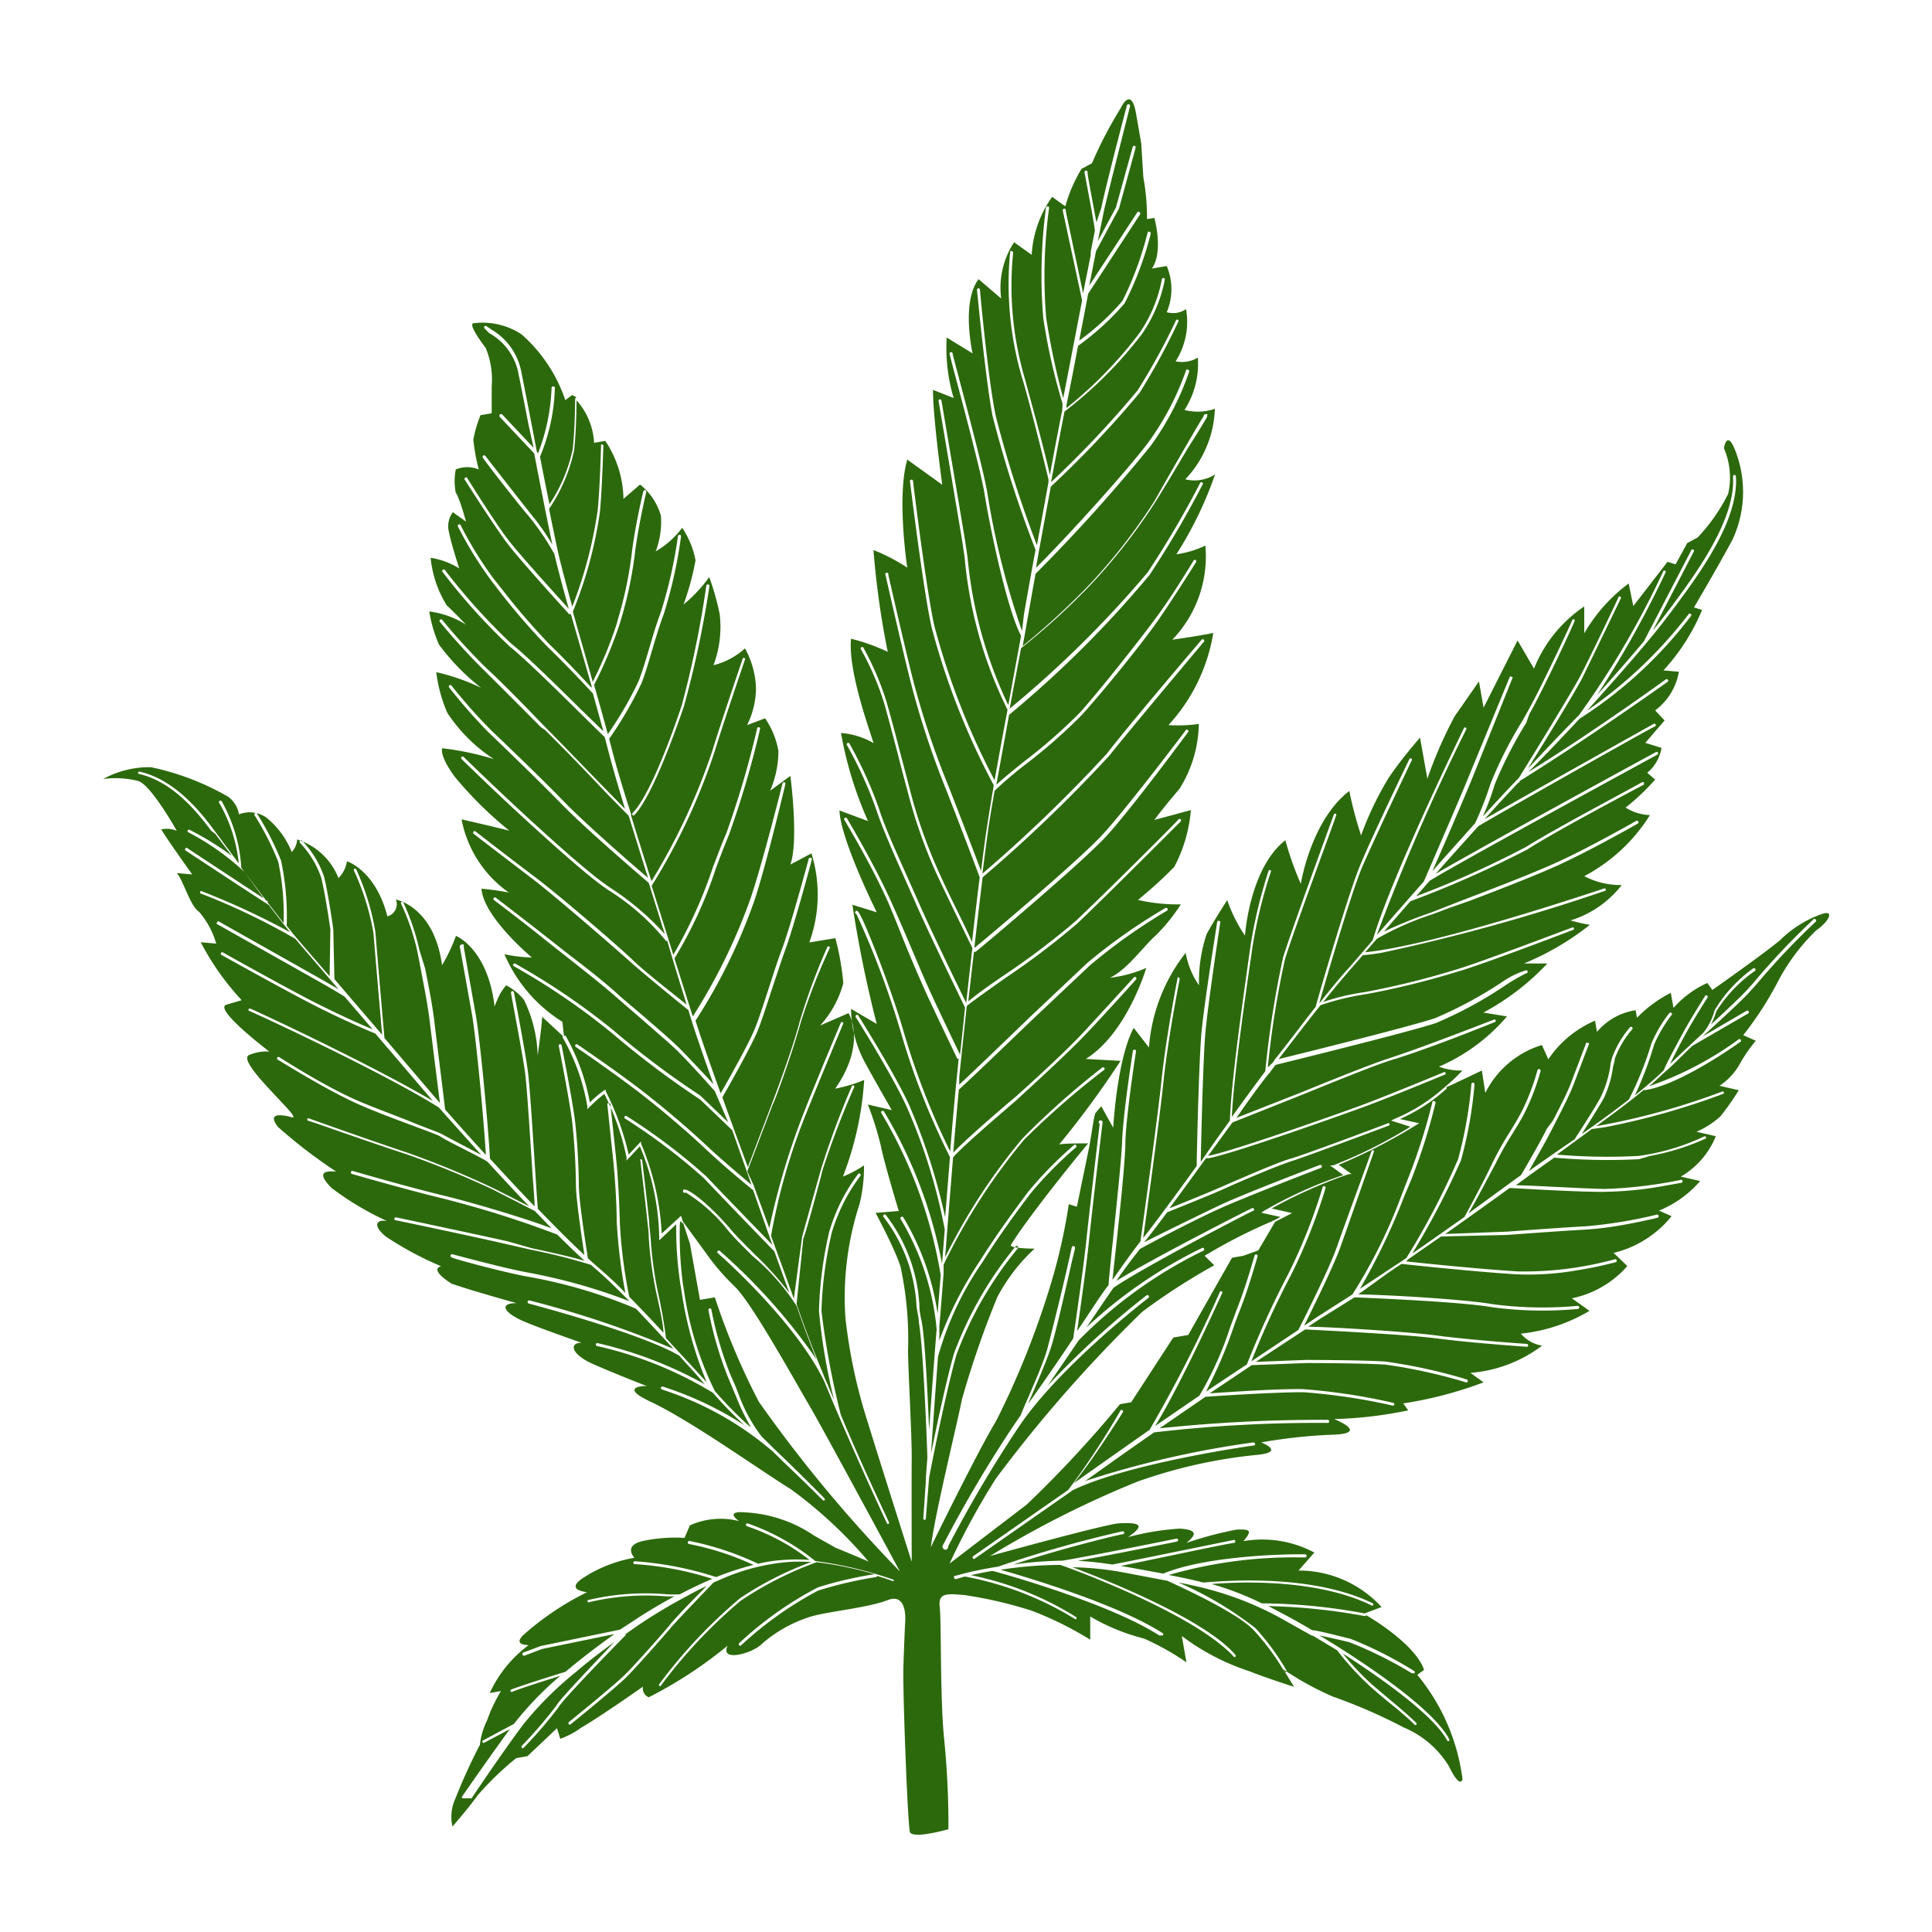 <svg height='100px' width='100px'  fill="#2c690c" xmlns="http://www.w3.org/2000/svg" data-name="Layer 1" viewBox="0 0 100 100" x="0px" y="0px"><defs><style>.cls-1{fill-rule:evenodd;}</style></defs><title>Leaves_100Icon_1px_grid</title><path class="cls-1" d="M94.27,47.32a5.81,5.81,0,0,0-2.14,1.35c-1,.82-3.5,2.57-3.5,2.57l-0.26-.36a5.11,5.11,0,0,0-1.75,1.29l-0.14-.78a6.52,6.52,0,0,0-1.75,1.29l-0.07-.39a3.23,3.23,0,0,0-2,1.12l-0.1-.58a5.51,5.51,0,0,0-2.42,2l-0.33-.74a4.86,4.86,0,0,0-2.93,2.48L76.7,55.41l-1.64.78-0.19.07a0.08,0.08,0,0,1,0,.09,8.82,8.82,0,0,1-2.41,1.57l1,0.22-0.17.1a28,28,0,0,1-4,2.05l0.67,0.48-0.14,0a25,25,0,0,0-4,1.78l1.06,0.24L66,63.24H66l-0.87,1.48L64.35,65l-0.58.1-2.27,4-0.77.13-2.18,3.35-0.58.1a59,59,0,0,1-4.82,5.19l-4,3.06a38.36,38.36,0,0,1,2.39-4.39,72,72,0,0,1,7.58-8.64,33.1,33.1,0,0,1,3.73-2.41L62.35,65a27.5,27.5,0,0,1,3.57-1.82v0c-0.1-.06-0.06,0,0,0l0,0,0.36-.19-1-.22,0.15-.1a22.27,22.27,0,0,1,4.1-1.85l-0.69-.5,0.16,0a24.2,24.2,0,0,0,4-2L72,58l0.21-.1a9.06,9.06,0,0,0,2.58-1.64l0,0c0.25-.21.46-0.4,0.61-0.55l0.3-.3a3.21,3.21,0,0,1-1.22-.2A9.62,9.62,0,0,0,78,52.61l-1.22-.2a12.84,12.84,0,0,0,3.31-2.54H78.88a14.13,14.13,0,0,0,3.41-2,8.84,8.84,0,0,1-1-.23,5.34,5.34,0,0,0,2.65-1.83A4.06,4.06,0,0,1,82,45.35a8.93,8.93,0,0,0,3.4-3.16,2.55,2.55,0,0,1-1.26-.39,11.44,11.44,0,0,0,1.53-1.45L85.26,40A2.13,2.13,0,0,0,86,38.71l-0.84-.26,1-1.16-0.49-.52a3.17,3.17,0,0,0,1.23-2l-0.8-.07a10.71,10.71,0,0,0,2-3.13l-0.42-.13s1.28-2.17,2-3.52a5.86,5.86,0,0,0,.2-4.43c-0.49-1.39-.65-0.29-0.65-0.29a3.82,3.82,0,0,1,.22,2.36,9.34,9.34,0,0,1-1.58,2.26l-0.54.29-0.6,1.1-0.42-.13-1.77,2.29L84.3,30.2A8.56,8.56,0,0,0,82,32.78l0-1.39a7,7,0,0,0-2.6,3.22l-0.85-1.46-1.76,3.48-0.24-1.36-1.26,1.81a22.2,22.2,0,0,0-1.41,3.23l-0.38-2.13s-0.89,1-1.61,2.06a16.49,16.49,0,0,0-1.44,3,19.41,19.41,0,0,1-.61-2.3c-2,1.54-2.51,4.81-2.51,4.81a16.24,16.24,0,0,1-.8-2.26c-1.86,1.45-2.09,4.94-2.09,4.94a7.9,7.9,0,0,1-.92-1.84s-0.69,1.06-1.07,1.77A7.79,7.79,0,0,0,62.06,51a4.28,4.28,0,0,1-.69-1.68,9,9,0,0,0-1.9,4.9L58.68,53.2c-0.87,1.63-1.06,5.17-1.06,5.17L57,57.26l-0.3.35c-0.09.2-.18,1-0.32,1.74,0,0-.64,3.11-0.64,3.11l-0.42-.13a29.3,29.3,0,0,1-1,4.36,44,44,0,0,1-2.75,6.84c-1,1.65-3.39,6.55-3.39,6.55,0.21-1.72,1.37-6.42,1.61-7.65a49.12,49.12,0,0,1,1.83-5.29,9.32,9.32,0,0,1,1.93-2.51s-1.33,0-1.22-.2c0.9-1.49,3.95-5.22,4-5.25-0.27,0-1.32,0-1.51.06A48.54,48.54,0,0,0,58,54.91l-1.8-.1c2.14-1.33,3.13-4.71,3.13-4.71a6.54,6.54,0,0,1-1.89.51c0.86-.37,1.78-1.67,2.38-2.19a9.4,9.4,0,0,0,1.3-1.61,9.24,9.24,0,0,1-2.22-.23,22.26,22.26,0,0,0,1.88-1.71,7.66,7.66,0,0,0,.86-2.94l-1.89.51s0.36-.51,1.3-1.61a6.5,6.5,0,0,0,1-3.36,7.35,7.35,0,0,1-1.57.06,9.25,9.25,0,0,0,2.32-4.77c-0.68.15-2.12,0.35-2.12,0.35a6.22,6.22,0,0,0,1.71-4.87,5.2,5.2,0,0,1-1.5.45,19.47,19.47,0,0,0,2-4.13,2,2,0,0,1-1.54.25,5.55,5.55,0,0,0,1.53-3.65,2.75,2.75,0,0,1-1.57.06A4.42,4.42,0,0,0,62,18.51a1.59,1.59,0,0,1-1.15.19A3.78,3.78,0,0,0,61.39,16a1.19,1.19,0,0,1-1,.16,3.07,3.07,0,0,0,0-2.39l-0.77.13c0.62-.88.13-2.62,0.13-2.62l-0.38.06a11.77,11.77,0,0,0-.19-2.16L59.07,7.42,58.8,5.87C58.54,4.4,58,5.61,58,5.61a21.38,21.38,0,0,0-1.48,2.84l-0.54.29a7.76,7.76,0,0,0-.84,1.94l-0.68-.49a5.7,5.7,0,0,0-1.06,3l-0.91-.65a4.29,4.29,0,0,0-.67,2.91l-1.17-1c-0.91,1.2-.31,3.84-0.31,3.84L49,17.47a9.12,9.12,0,0,0,.36,3.13l-1.07-.42c0,1.43.48,4.91,0.48,4.91l-1.81-1.3c-0.56,1.93,0,5.59,0,5.59a9.6,9.6,0,0,0-1.75-.91,43.89,43.89,0,0,0,.74,5.27,10,10,0,0,0-1.9-.68c-0.18,1.74,1.11,5.13,1.16,5.4a3.93,3.93,0,0,0-1.68-.52,19.45,19.45,0,0,0,1.4,4.56l-1.48-.55c0.06,1.52,1.93,5.27,1.93,5.27l-1.26-.39A62.93,62.93,0,0,0,45.38,53l-1.33-.78a6,6,0,0,0,.67,2.68c0.46,0.86,1.44,2.56,1.44,2.56l-1.24-.29a16.22,16.22,0,0,1,.68,2.17c0.17,0.87.92,3.34,0.92,3.34l-1.2.1s1,1.85,1.29,2.78A17.77,17.77,0,0,1,47,69.89c0,0.92.2,4.42,0.19,5.56s0,5.39,0,5.39-1.71-5.38-2.27-7.21a27.5,27.5,0,0,1-1.16-5.4,15.6,15.6,0,0,1,.73-5.91,8,8,0,0,0,.23-2,5.75,5.75,0,0,1-1.09.58,16.79,16.79,0,0,0,1.1-5,8,8,0,0,1-1.5.45c1.66-2.39.69-3.91,0.69-3.91l-1.47.64a5.3,5.3,0,0,0,1.2-2.19,13.79,13.79,0,0,0-.41-2.33l-1.35.22A7.22,7.22,0,0,0,42,44.17l-1.09.58c0.44-1.25,0-4.59,0-4.59l-1.05.77a5.19,5.19,0,0,0,.43-2.07,4.28,4.28,0,0,0-.69-1.68l-0.93.35a4.39,4.39,0,0,0,.46-1.87,4.53,4.53,0,0,0-.57-2.1,3.75,3.75,0,0,1-1.63.87,5.63,5.63,0,0,0,.32-2.65,13.55,13.55,0,0,0-.54-1.91,7.54,7.54,0,0,1-1.33,1.42A13.87,13.87,0,0,0,36,29a4.49,4.49,0,0,0-.69-1.68,4.66,4.66,0,0,1-1.37,1.22,4.37,4.37,0,0,0,.27-1.84,3.18,3.18,0,0,0-1.08-1.62l-0.86.74a5.56,5.56,0,0,0-.94-3l-0.58.1a3.58,3.58,0,0,0-.91-2.2h0s0,1.57-.13,2.62a8.59,8.59,0,0,1-1.29,3h0c0.18,0.91.35,1.71,0.47,2.26s0.42,1.67.73,2.8a22.5,22.5,0,0,0,1.31-4.95c0.12-1.09.18-3.39,0.18-3.42A0.08,0.08,0,0,1,31.15,23a0.08,0.08,0,0,1,.08.08s-0.07,2.34-.18,3.43a21.67,21.67,0,0,1-1.4,5.15c0.22,0.8.47,1.66,0.71,2.5l0.32,1.13a21,21,0,0,0,1.24-3L32,32a20.56,20.56,0,0,0,.69-3.27c0.16-1.44.6-3.28,0.61-3.3a0.08,0.08,0,0,1,.09-0.06,0.08,0.08,0,0,1,.06.1s-0.44,1.86-.6,3.28a20.7,20.7,0,0,1-.7,3.29l-0.07.24a22.31,22.31,0,0,1-1.33,3.17c0.27,0.94.51,1.81,0.71,2.55a18.41,18.41,0,0,0,1.6-2.76c0.2-.52.34-1,0.51-1.57s0.35-1.22.64-2a23.83,23.83,0,0,0,.88-3.92,0.08,0.08,0,0,1,.09-0.07,0.08,0.08,0,0,1,.07.09,24,24,0,0,1-.89,4c-0.29.79-.47,1.43-0.64,2s-0.31,1.06-.51,1.58a19.22,19.22,0,0,1-1.68,2.89h0l0.13,0.5c0.18,0.73.54,1.95,1,3.38h0a0.08,0.08,0,0,1,0,.08c0.32,1.06.69,2.23,1.06,3.41a32.73,32.73,0,0,0,3.16-6.78c0.47-1.54,1.56-4.73,1.57-4.76a0.08,0.08,0,0,1,.1,0,0.08,0.08,0,0,1,0,.1s-1.1,3.22-1.57,4.76a32.11,32.11,0,0,1-3.25,6.92l0.88,2.8,0.24,0.77a24,24,0,0,0,2.06-4.56c0.25-.65.48-1.26,0.68-1.72a48.8,48.8,0,0,0,1.6-5.44,0.08,0.08,0,0,1,.09-0.06,0.08,0.08,0,0,1,.06.1,48.9,48.9,0,0,1-1.61,5.47c-0.19.46-.43,1.07-0.67,1.72a22.28,22.28,0,0,1-2.15,4.68c0.4,1.26.73,2.33,0.95,3v0a30.14,30.14,0,0,0,2.95-6c0.62-1.77,1.68-6,1.69-6.06a0.08,0.08,0,0,1,.09-0.06,0.08,0.08,0,0,1,.06.1S39.61,45,39,46.75a29.38,29.38,0,0,1-3,6.08c0.28,0.89.75,2.23,1.3,3.76,0.32-.55,1.44-2.53,1.77-3.34,0.21-.52.47-1.33,0.75-2.19s0.46-1.43.68-2c0.48-1.32,1.35-4.58,1.36-4.61a0.08,0.08,0,0,1,.1-0.05,0.08,0.08,0,0,1,.06.1s-0.88,3.3-1.36,4.62c-0.22.6-.45,1.33-0.68,2-0.28.86-.54,1.67-0.75,2.2-0.37.91-1.67,3.18-1.84,3.48,0.41,1.13.86,2.37,1.32,3.61l1.25-3.3s1-2.6,1.43-4.22A32.11,32.11,0,0,1,42.83,49a0.08,0.08,0,0,1,.1,0,0.08,0.08,0,0,1,0,.11,32,32,0,0,0-1.49,3.83C41,54.55,40.05,57.13,40,57.16l-1.32,3.47L39,61.33l0.82,2.24a37.6,37.6,0,0,1,1.77-5.94c0.57-1.46,1.92-4.68,1.94-4.71a0.08,0.08,0,0,1,.1,0,0.08,0.08,0,0,1,0,.1s-1.36,3.25-1.94,4.71a31.33,31.33,0,0,0-1.78,6.24l0.27,0.74h0c0.33,0.9.64,1.75,0.91,2.51L41.52,64s0.65-2.34,1-3.56A45,45,0,0,1,44.1,56.2a0.08,0.08,0,0,1,.1,0,0.08,0.08,0,0,1,0,.1,44.92,44.92,0,0,0-1.62,4.25c-0.31,1.22-.95,3.53-1,3.55L41.23,67.5l0.13,0.37c0.38,1.1.87,2.34,1.39,3.6l0.07,0.15a0.08,0.08,0,0,1,0,0l0.35,0.84a31.31,31.31,0,0,1-.78-4.6,20.19,20.19,0,0,1,.53-4.1,9.38,9.38,0,0,1,1.5-3,0.08,0.08,0,0,1,.11,0,0.08,0.08,0,0,1,0,.11,9.2,9.2,0,0,0-1.48,2.94,20,20,0,0,0-.53,4.06,42.47,42.47,0,0,0,1,5.36,0.07,0.07,0,0,1,0,0C44.76,76.2,46,78.73,46,78.77a0.08,0.08,0,0,1,0,.1h0a0.08,0.08,0,0,1-.08,0s-1.74-3.69-3.23-7.31c-1.47-3.14-5.5-6.67-5.54-6.7a0.08,0.08,0,0,1,0-.11,0.08,0.08,0,0,1,.11,0,30.5,30.5,0,0,1,5,5.61c-0.33-.84-0.64-1.65-0.9-2.4l-0.12-.35h0A11.39,11.39,0,0,0,38.94,65c-0.45-.45-0.88-0.87-1.23-1.28a8.52,8.52,0,0,0-2.22-2h0a0.08,0.08,0,0,1-.11,0,0.1,0.1,0,0,1,0-.14c0.17-.13,1.27.68,2.45,2.06,0.34,0.4.77,0.82,1.22,1.27a16.79,16.79,0,0,1,1.8,2l-0.77-2.14c-0.19-.19-2.52-2.6-3.64-3.78a30.44,30.44,0,0,0-4.1-3.1,0.08,0.08,0,0,1,0-.11,0.08,0.08,0,0,1,.11,0,30.6,30.6,0,0,1,4.13,3.13c0.94,1,2.74,2.84,3.4,3.53l-1-2.84c-0.15-.12-1.24-1-2.32-2l0,0a48.55,48.55,0,0,0-3.7-3.15c-1.53-1.16-3.16-2.26-3.17-2.27a0.08,0.08,0,0,1,0-.11,0.08,0.08,0,0,1,.11,0s1.65,1.11,3.18,2.27a48.7,48.7,0,0,1,3.71,3.16l0,0c0.86,0.78,1.72,1.5,2.11,1.83l-1-2.83-1.66-1.59a46,46,0,0,1-4.57-3.44A35.81,35.81,0,0,0,26.58,50a0.08,0.08,0,0,1,0-.11,0.08,0.08,0,0,1,.11,0,36,36,0,0,1,5,3.39,46.28,46.28,0,0,0,4.56,3.43l1.44,1.38L37,56.48l0,0S35.69,55,35.06,54.39c-0.41-.4-1.12-1-1.87-1.66L32,51.7c-0.79-.7-1.79-1.48-2.75-2.24l-0.94-.74c-1.23-1-2.74-2.13-2.75-2.14a0.08,0.08,0,0,1,0-.11,0.08,0.08,0,0,1,.11,0s1.53,1.17,2.76,2.14l0.94,0.74c1,0.76,2,1.54,2.76,2.25l1.18,1c0.75,0.65,1.46,1.26,1.87,1.67s1.35,1.41,1.75,1.85c-0.52-1.45-.95-2.69-1.19-3.48l-0.11-.36c-0.22-.17-2.33-1.89-3-2.49s-3.77-3.31-5.12-4.34-3-2.29-3-2.3a0.08,0.08,0,0,1,0-.11,0.08,0.08,0,0,1,.11,0s1.64,1.28,3,2.3,4.47,3.71,5.13,4.35S35,51.56,35.54,52c-0.26-.86-0.63-2-1-3.3a0.08,0.08,0,0,1-.07,0,12.07,12.07,0,0,0-3-2.64l-0.27-.19c-0.94-.67-2.91-2.44-4.45-3.86-1.31-1.21-2.85-2.71-2.86-2.72a0.08,0.08,0,0,1,0-.11,0.08,0.08,0,0,1,.11,0s1.55,1.51,2.86,2.72c1.54,1.43,3.51,3.19,4.44,3.85l0.27,0.19a14.22,14.22,0,0,1,2.84,2.41l-0.83-2.65,0,0c-0.85-.73-3.33-2.87-4.49-4.06-0.85-.87-2.14-2.14-3.83-3.76a28.76,28.76,0,0,1-2-2.28,0.08,0.08,0,1,1,.12-0.1,28.61,28.61,0,0,0,2,2.26c1.7,1.62,3,2.89,3.84,3.76,1.09,1.12,3.36,3.1,4.32,3.92-0.35-1.12-.69-2.22-1-3.22-0.31-.31-1-1-1.81-1.86s-1.81-1.87-2.51-2.57L28,37.64c-1.33-1.34-2.13-2.14-3-3a32.63,32.63,0,0,1-2.22-2.44,0.08,0.08,0,1,1,.12-0.1,32.44,32.44,0,0,0,2.21,2.42c0.87,0.81,1.67,1.62,3,3l0.12,0.12c0.7,0.71,1.66,1.7,2.51,2.58l1.61,1.65c-0.4-1.32-.72-2.43-0.89-3.11l-0.16-.61c-0.23-.21-0.71-0.69-1.3-1.27-1.2-1.18-2.84-2.8-3.62-3.42a31.58,31.58,0,0,1-3.46-3.84,0.08,0.08,0,1,1,.12-0.1,32.17,32.17,0,0,0,3.44,3.81c0.79,0.62,2.43,2.25,3.63,3.43l1.12,1.09c-0.16-.58-0.34-1.24-0.54-1.95-0.12-.14-1.39-1.5-2.32-2.39a34.72,34.72,0,0,1-2.53-2.92L25.39,30a19.94,19.94,0,0,1-1.68-2.73,0.08,0.08,0,1,1,.14-0.07,19.75,19.75,0,0,0,1.66,2.7L26,30.52a34.62,34.62,0,0,0,2.51,2.9c0.74,0.71,1.69,1.72,2.11,2.18l0-.09h0l-0.38-1.32c-0.23-.81-0.47-1.63-0.69-2.4H29.46S26.91,29,26.23,28.09s-2.15-3.22-2.16-3.24a0.08,0.08,0,1,1,.13-0.08s1.48,2.38,2.15,3.23,2.57,2.94,3.09,3.51c-0.32-1.14-.59-2.16-0.75-2.85l-0.12-.2a12.78,12.78,0,0,0-1.21-1.75c-0.66-.77-2.34-2.94-2.35-3a0.08,0.08,0,1,1,.12-0.1s1.7,2.18,2.35,3a12.06,12.06,0,0,1,1.11,1.58c-0.25-1.18-.61-3-0.94-4.72l-1.78-1.89A0.08,0.08,0,1,1,26,21.46l1.62,1.72L27.36,22c-0.24-1.23-.43-2.21-0.51-2.59a3.06,3.06,0,0,0-1.53-2.17L25.08,17a0.08,0.08,0,0,1,0-.11,0.08,0.08,0,0,1,.11,0l0.25,0.17A3.24,3.24,0,0,1,27,19.34c0.08,0.38.27,1.36,0.51,2.59l0.28,1.46,0.06,0.07a10.4,10.4,0,0,0,.7-3.39A0.08,0.08,0,0,1,28.65,20a0.08,0.08,0,0,1,.07.08,9.84,9.84,0,0,1-.77,3.56h0l0,0h0c0.16,0.83.33,1.68,0.49,2.46a8.18,8.18,0,0,0,1.2-2.83c0.12-1,.13-2.59.13-2.61a0.08,0.08,0,0,1,.07-0.08,0.75,0.75,0,0,0-.23-0.13l-0.35.26A7.9,7.9,0,0,0,27,17.31a3.65,3.65,0,0,0-2.47-.58s-0.43-.1.61,1.28A4.26,4.26,0,0,1,25.45,20l0,1.39-0.58.1a6.58,6.58,0,0,0-.37,1.26,10.18,10.18,0,0,0,.28,1.55,1.54,1.54,0,0,0-1.19,0,3.11,3.11,0,0,0,0,1.2C23.8,25.8,24.12,27,24.12,27l-0.68-.49a1.22,1.22,0,0,0-.21,1c0.13,0.66.54,1.91,0.54,1.91a4,4,0,0,0-1.48-.55,5.72,5.72,0,0,0,.83,2.46c0.34,0.31,1,1,1,1a4.65,4.65,0,0,0-1.9-.68,7,7,0,0,0,.5,1.71,11.53,11.53,0,0,0,2.18,2.24,11.06,11.06,0,0,0-2.32-.81,7.65,7.65,0,0,0,.57,2.1,8.28,8.28,0,0,0,2.41,2.4,14.88,14.88,0,0,0-2.67-.56s-0.18.35,0.66,1.49A19.65,19.65,0,0,0,26.37,43c-0.5-.14-2.48-0.59-2.48-0.59a6,6,0,0,0,2.45,3.79A12.55,12.55,0,0,0,24.92,46c0.11,1.48,2.61,3.56,2.61,3.56a7.63,7.63,0,0,1-1.42-.17,7.69,7.69,0,0,0,3,3.5l0.08,0.73a0.08,0.08,0,0,1,.09,0,11,11,0,0,1,1.25,3.44,6.76,6.76,0,0,1,.76-0.64l0.07,0,0,0.08a14,14,0,0,1,1.18,3.26l0.64-.68,0,0.11a13.67,13.67,0,0,1,1.07,4.66l1-.92,0.1,0.3a0.08,0.08,0,0,1,0,0l1.17,1.6a11.79,11.79,0,0,0,1.5,1.75c0.89,0.84,3.18,5,3.86,6.15s4.7,8.61,4.7,8.61a72.19,72.19,0,0,1-7.3-8.78A36,36,0,0,1,37,67.15l-0.77.13-0.52-2.91-0.35-1.07a0.08,0.08,0,0,1-.1-0.05l0-.06-0.07.07a0.08,0.08,0,0,1,0,.07,19.67,19.67,0,0,0,.16,3.15l0.05,0.29A17.1,17.1,0,0,0,37,72a21.57,21.57,0,0,0,1.62,1.67l0.25,0.21a11.75,11.75,0,0,1-.78-1.62c-0.13-.3-0.26-0.62-0.42-1a18.77,18.77,0,0,1-1-3.45,0.08,0.08,0,0,1,.06-0.09,0.08,0.08,0,0,1,.09.06,18.6,18.6,0,0,0,1,3.41c0.16,0.34.29,0.66,0.42,1a8.13,8.13,0,0,0,1.18,2.16L40.08,75l0.27,0.26c1.14,1.09,2.3,2.27,2.32,2.29a0.08,0.08,0,0,1,0,.11l0,0a0.08,0.08,0,0,1-.07,0s-1-1-2.06-2l0,0-0.26-.26L40,75.13a16.57,16.57,0,0,0-5.74-3.21,0.08,0.08,0,0,1-.05-0.1,0.08,0.08,0,0,1,.1-0.05,17.88,17.88,0,0,1,4.22,2,21.3,21.3,0,0,1-1.63-1.68,19.88,19.88,0,0,0-6-2.42,0.08,0.08,0,0,1-.06-0.09,0.08,0.08,0,0,1,.09-0.06,21.17,21.17,0,0,1,5.55,2.13L36,71.1l-0.84-.93h0c-2-1.18-7.73-2.68-7.79-2.7a0.08,0.08,0,0,1-.06-0.1,0.08,0.08,0,0,1,.09-0.06,51.4,51.4,0,0,1,7.46,2.51c-0.64-.7-1.3-1.41-1.94-2.08a25.58,25.58,0,0,0-5.6-1.66c-1.23-.22-3.91-0.94-3.94-1a0.08,0.08,0,0,1-.06-0.1,0.08,0.08,0,0,1,.1-0.06s2.7,0.73,3.92.95a29.65,29.65,0,0,1,5.24,1.48c-0.64-.65-1.25-1.25-1.81-1.72l-0.18-.16a29.65,29.65,0,0,0-3.09-.78l-1.27-.29c-1.59-.37-5.72-1.24-5.76-1.24a0.08,0.08,0,0,1-.06-0.09,0.08,0.08,0,0,1,.09-0.06s4.17,0.88,5.77,1.24L27.5,64.6c1.05,0.23,2.13.47,2.76,0.66-0.43-.39-0.91-0.86-1.42-1.36A53.26,53.26,0,0,0,22.79,62c-1.78-.43-4.55-1.23-4.58-1.24a0.08,0.08,0,0,1-.05-0.1,0.08,0.08,0,0,1,.1-0.05s2.79,0.81,4.57,1.24,4.57,1.28,5.72,1.73l-0.87-.9-2.21-1.13A47.5,47.5,0,0,0,21,59.73C19,59.08,16,58,15.92,58a0.08,0.08,0,0,1,0-.1,0.08,0.08,0,0,1,.1,0s3.1,1.11,5.06,1.76a47.65,47.65,0,0,1,4.5,1.86l1.81,0.92c-0.73-.76-1.46-1.55-2.14-2.29h0C25.11,60,23,59,22.79,58.82c-0.08-.05-0.62-0.26-1.25-0.49-1.14-.43-2.71-1-3.65-1.49-1.49-.73-3.51-2-3.53-2a0.08,0.08,0,0,1,0-.11,0.08,0.08,0,0,1,.11,0s2,1.28,3.52,2c0.93,0.46,2.5,1,3.64,1.48,0.78,0.3,1.19.45,1.28,0.51s1.4,0.74,2,1.06c-0.89-1-1.66-1.85-2.2-2.46-3-1.88-9.76-5-9.83-5a0.08,0.08,0,0,1,0-.1,0.08,0.08,0,0,1,.1,0c0.06,0,6.22,2.87,9.43,4.77l-0.17-.2-2.81-3.29h0s-1.75-.71-3.77-1.78-4.18-2.29-4.21-2.3a0.08,0.08,0,0,1,0-.11,0.08,0.08,0,0,1,.11,0s2.31,1.3,4.2,2.3c1.58,0.83,3,1.45,3.53,1.67l-1.45-1.69h0s-0.28-.19-1.32-0.78l-5.32-3,0.08-.14,5.32,3,0.92,0.53-1.94-2.26-0.3-.35a34.48,34.48,0,0,0-4.91-2.35,0.08,0.08,0,0,1,0-.1,0.08,0.08,0,0,1,.1,0,40.09,40.09,0,0,1,4.54,2.11c-0.33-.41-0.71-0.9-1.1-1.41-1.22-.78-4.27-2.8-4.31-2.82a0.08,0.08,0,0,1,0-.11,0.08,0.08,0,0,1,.11,0s2.57,1.7,3.94,2.59l-1-1.37,0,0a13.14,13.14,0,0,0-2.92-2.06,0.08,0.08,0,0,1,0-.11,0.08,0.08,0,0,1,.1,0A15.31,15.31,0,0,1,12,44.3l-0.86-1.14L10.93,43C10.3,42.16,9,40.47,7.2,40.06A0.08,0.08,0,0,1,7.14,40a0.08,0.08,0,0,1,.09-0.06c1.85,0.42,3.19,2.14,3.83,3l0.15,0.2,1,1.35,0.15,0.2a7.89,7.89,0,0,0-1-3.11,0.08,0.08,0,1,1,.13-0.08,8,8,0,0,1,1,3.42l1.3,1.71,0.06,0a0.08,0.08,0,0,1,0,.08l0.83,1.07a13.23,13.23,0,0,0-.28-3.18,14.71,14.71,0,0,0-1.21-2.38,0.08,0.08,0,1,1,.13-0.08,14.9,14.9,0,0,1,1.23,2.41,14.15,14.15,0,0,1,.29,3.37,0.07,0.07,0,0,1,0,0l0.35,0.44h0l0,0,0.28,0.33,1.59,1.84L17.1,48.11s-0.25-1.8-.48-2.7a4.88,4.88,0,0,0-1.09-1.78,0.08,0.08,0,0,1,0-.11,0.08,0.08,0,0,1,.11,0,4.94,4.94,0,0,1,1.13,1.85c0.23,0.91.48,2.71,0.48,2.72l0.06,2.59a0.08,0.08,0,0,1,0,0l2.47,2.88c-0.08-.9-0.36-4.15-0.45-5.27a13,13,0,0,0-1-3.21,0.08,0.08,0,0,1,0-.1,0.08,0.08,0,0,1,.1,0,12.83,12.83,0,0,1,1,3.26c0.1,1.25.44,5.17,0.47,5.49l2.37,2.78,0.5,0.58h0l0,0c-0.1-.79-0.41-3.25-0.52-4.17s-0.31-1.91-.5-2.91l-0.15-.77a11.76,11.76,0,0,0-.83-2.44,0.08,0.08,0,0,1,0-.1,0.08,0.08,0,0,1,.1,0,11.93,11.93,0,0,1,.84,2.48L22,50.11c0.2,1,.4,2,0.5,2.92,0.12,1,.51,4.11.54,4.4,0.55,0.62,1.28,1.45,2.11,2.35-0.12-2-.52-6.14-0.72-7.27S23.8,49,23.8,49a0.08,0.08,0,0,1,.06-0.09h0A0.08,0.08,0,0,1,24,49s0.41,2.33.62,3.49,0.64,5.61.74,7.48c0.73,0.8,1.53,1.66,2.31,2.47,0-.4-0.07-1.08-0.12-1.86-0.12-1.86-.28-4.41-0.38-5.12-0.14-1-.72-4-0.72-4.07a0.08,0.08,0,0,1,.06-0.09,0.08,0.08,0,0,1,.09.06s0.58,3,.72,4.08c0.1,0.71.26,3.27,0.38,5.13,0.06,0.91.11,1.7,0.14,2,0.86,0.89,1.69,1.73,2.41,2.39-0.09-.56-0.43-2.82-0.44-3.6a33.26,33.26,0,0,0-.2-3.35c-0.15-1.15-.68-3.85-0.69-3.87a0.08,0.08,0,0,1,.06-0.09h0a0.08,0.08,0,0,1,.09.06s0.54,2.72.69,3.88a33.36,33.36,0,0,1,.2,3.37c0,0.87.46,3.68,0.46,3.71a0.08,0.08,0,0,1,0,.05l0.47,0.42c0.46,0.4,1,.87,1.48,1.39a28.57,28.57,0,0,1-.45-3.72c0-.9-0.09-2.34-0.2-3.35s-0.29-2.75-.29-2.75h0.16s0.18,1.71.29,2.75,0.18,2.46.2,3.37a25.68,25.68,0,0,0,.49,3.89,0.08,0.08,0,0,1,0,0c0.58,0.59,1.18,1.22,1.77,1.86,0-.37-0.17-1.18-0.38-2.11a20.09,20.09,0,0,1-.38-2.81c0-.3-0.05-0.61-0.08-0.92-0.13-1.22-.36-3.11-0.36-3.13A0.08,0.08,0,0,1,33.15,60a0.08,0.08,0,0,1,.09.07s0.23,1.91.36,3.14c0,0.31.06,0.61,0.08,0.92a20,20,0,0,0,.38,2.79c0.29,1.27.41,2.33,0.41,2.34h0L36.08,71l0.5,0.55a19.64,19.64,0,0,1-1.31-4.76l-0.05-.29A19.28,19.28,0,0,1,35,63.37l-0.88.83V64a12.7,12.7,0,0,0-1-4.67l-0.69.74,0-.16a13.08,13.08,0,0,0-1.15-3.29,8.65,8.65,0,0,0-.77.68l-0.11.11,0-.15a10.78,10.78,0,0,0-1.26-3.53,0.08,0.08,0,0,1,0-.1l-1.08-1c0,0.38-.23,2-0.23,2a7,7,0,0,0-.71-2.88A2.94,2.94,0,0,0,26.2,51a2.92,2.92,0,0,0-.32.45,5.71,5.71,0,0,0-.28.65c-0.35-3-2-3.66-2-3.66a8.68,8.68,0,0,1-.72,1.52c-0.41-3.05-2.39-3.4-2.39-3.4a0.65,0.65,0,0,1-.44.87c-0.61-2.39-2.09-2.85-2.09-2.85a1.59,1.59,0,0,1-.44.87,3.42,3.42,0,0,0-2.14-2,1,1,0,0,1-.28.65,4.4,4.4,0,0,0-1.31-1.78,1.51,1.51,0,0,0-1.42-.17,1.42,1.42,0,0,0-.56-0.91,13.51,13.51,0,0,0-4-1.53,5,5,0,0,0-2.47.61,4.86,4.86,0,0,1,1.8.1C7.8,40.59,9.15,43,9.15,43a1.36,1.36,0,0,0-.8-0.07c0.16,0.32,1.6,2.33,1.6,2.33l-0.8-.07c0.34,0.37.69,1.71,1.15,2a4.37,4.37,0,0,1,.89,1.65l-0.8-.07a13.64,13.64,0,0,0,2.12,3L11.73,52c-0.73.19,2.12,2.36,2.21,2.43a2.24,2.24,0,0,0-1,.16c-0.92.24,2.87,3.43,2.16,3.24-0.87-.24-1.17-0.07-0.7.51a26,26,0,0,0,3,2.3c-0.8-.07-0.89.18-0.25,0.84a15.2,15.2,0,0,0,2.88,1.72c-0.56-.1-0.76.24-0.05,0.81a17.35,17.35,0,0,0,2.85,1.53c-0.65.19,0.56,0.91,0.56,0.91,1.31,0.44,3.35,1,3.35,1-0.93,0-.67.49,0.36,0.94,0.84,0.36,3,1.11,3,1.11-0.66,0-.54.6,0.59,1.1s2.78,1.14,2.78,1.14c-0.52,0-1.17.16,0.14,0.78,2.13,1,5.54,3.45,7.35,4.58a23.06,23.06,0,0,1,4,3.73c-0.44-.2-1.71-0.72-1.71-0.72l-1.1-.62a7,7,0,0,0-3.58-1.21c-1.12-.09-0.32.45-0.32,0.45a3.9,3.9,0,0,0-2.54.22l-0.28.65a8.18,8.18,0,0,0-2.15.16c-1.06.24-.44,0.87-0.44,0.87a7,7,0,0,0-2.59,1c-1.1.68,0.14,0.78,0.14,0.78a14.7,14.7,0,0,0-3.19,2.12c-0.79.67,0.2,0.6,0.15,0.63a6.41,6.41,0,0,0-2,2.47l0.58-.1a8.08,8.08,0,0,0-.72,1.52,3.74,3.74,0,0,0-.37,1.26,29.1,29.1,0,0,0-1.28,2.81,2.23,2.23,0,0,0-.14,1.42s0.83-.95,1.3-1.61a15.61,15.61,0,0,1,2-1.93l0.58-.1,1.53-1.45L29,90a4.37,4.37,0,0,0,1.09-.58c1-.58,3.19-2.12,3.19-2.12a0.49,0.49,0,0,0,.3.55,22.21,22.21,0,0,0,4.08-2.67c-0.42.89,1.33,0.38,1.77-.09a7,7,0,0,1,2.52-1.41c0.92-.28,2.94-0.45,4-0.86s0.9,1.16.9,1.16-0.05,1-.09,2.29,0.21,7.86.33,8.53c0.08,0.43,2-.12,2-0.12a44.8,44.8,0,0,0-.21-4.56c-0.23-2.07-.15-6.22-0.24-6.95s0.37-.69,1.28-0.61a21.75,21.75,0,0,1,3.51.82,17.83,17.83,0,0,1,3,1.49v-1.2a10.63,10.63,0,0,0,2.78,1.14,13.77,13.77,0,0,1,2.2,1.23l-0.24-1.36a12,12,0,0,0,3.49,1.82c0.88,0.35,2.32.81,2.32,0.81l-0.56-.91A15.59,15.59,0,0,0,69,87.82a27.34,27.34,0,0,1,3.65,1.59,5,5,0,0,1,2.34,2c0.6,1.24.71,0.68,0.71,0.68a10.61,10.61,0,0,0-2.34-5.4l0.35-.26c-0.44-1.27-2.55-2.57-3-2.83a0.07,0.07,0,0,1,0,0,0.08,0.08,0,0,1-.06.05h0a31,31,0,0,0-5-.52l0.89,0.47c0.43,0.23.89,0.49,1.38,0.78,0.22,0,1.2.25,2,.45a20.51,20.51,0,0,1,3.29,1.67,0.08,0.08,0,0,1,0,.11,0.08,0.08,0,0,1-.05,0H73.08A20.94,20.94,0,0,0,69.84,85c-0.52-.13-1.12-0.26-1.54-0.35C71,86.28,74.21,88.52,75,90a0.08,0.08,0,0,1,0,.11h0a0.08,0.08,0,0,1-.08,0c-0.65-1.23-3.05-3-5.42-4.53a13.73,13.73,0,0,0,1.47,1.57c0.32,0.28.67,0.57,1,.85,0.53,0.44,1,.85,1.33,1.17a0.08,0.08,0,0,1,0,.11l0,0a0.08,0.08,0,0,1-.07,0c-0.3-.31-0.79-0.72-1.32-1.15-0.34-.28-0.69-0.57-1-0.85a15.11,15.11,0,0,1-1.7-1.86,0.08,0.08,0,0,1,0,0l-1.26-.76h0a0.08,0.08,0,0,1-.05,0l-1.32-.74a16.54,16.54,0,0,0-4.18-1.7h0c-0.43-.11-0.89-0.21-1.41-0.31a18,18,0,0,1,4,2.37,12.61,12.61,0,0,1,1.58,2.15,0.08,0.08,0,0,1,0,.11h0a0.08,0.08,0,0,1-.08,0,12.45,12.45,0,0,0-1.56-2.12c-0.89-1-4.35-2.52-4.51-2.6l-1.48-.28-0.84-.16a16,16,0,0,0-2.59-.26c1.47,0.55,6.79,2.63,8.43,4.53a0.08,0.08,0,0,1,0,.11l0,0a0.08,0.08,0,0,1-.07,0C61.76,83.44,54.94,81,54.87,81l0,0a20.53,20.53,0,0,0-3.08.25h0c1.12,0.32,6,1.74,8.4,3.29a0.08,0.08,0,0,1,0,.11,0.08,0.08,0,0,1-.05,0H60c-2.68-1.73-8.53-3.32-8.59-3.33l-0.11,0c-0.41.07-.76,0.15-1.05,0.21a16.36,16.36,0,0,1,5.45,2.17,0.08,0.08,0,0,1,0,.11,0.08,0.08,0,0,1-.05,0H55.66a16.7,16.7,0,0,0-5.72-2.21l-0.45.13a0.08,0.08,0,0,1-.1-0.05,0.08,0.08,0,0,1,0-.1l0.48-.13h0c0.39-.1,1-0.24,1.79-0.36a61.84,61.84,0,0,1,6.44-1.83,0.08,0.08,0,0,1,.09.06,0.08,0.08,0,0,1-.06.09c-0.14,0-3.24.75-5.68,1.57A20.2,20.2,0,0,1,55,80.78c1.76-.3,5.85-1.13,5.89-1.14a0.08,0.08,0,0,1,.09.06,0.08,0.08,0,0,1-.06.09s-3.17.65-5.14,1a16.06,16.06,0,0,1,1.79.19c0.57-.1,6.22-1.26,6.28-1.27a0.07,0.07,0,0,1,.09.06,0.08,0.08,0,0,1-.06.09c-0.21,0-4.44.91-5.87,1.19l0.73,0.13,1.47,0.27c2.07-.86,5.78-1,7-1h0.33a0.08,0.08,0,0,1,.09.07,0.08,0.08,0,0,1-.06.09H67.22a23.28,23.28,0,0,0-6.72.91c0.66,0.13,1.24.25,1.77,0.39,0.32,0,5.37-.6,8.79,1.08a0.08,0.08,0,0,1,0,.11,0.08,0.08,0,0,1-.06,0h0c-2.89-1.42-7-1.22-8.29-1.11a15,15,0,0,1,2.6,1,29.54,29.54,0,0,1,5.32.52h0l0.88-.33a5.82,5.82,0,0,0-4.3-1.89l0.82-.93a5.72,5.72,0,0,0-3.67-.59c0.46-.55.37-0.62-0.35-0.6a19.46,19.46,0,0,0-2.6.69c0.5-.41.61-0.67-0.33-0.74a13.65,13.65,0,0,0-2.69.44c0.76-.53.84-0.79-0.52-0.71-1,.13-6.63,1.69-6.63,1.69a51.91,51.91,0,0,1,7.63-3.85A26,26,0,0,1,65,75.31c1.61-.14.28-0.65,0.28-0.65A26.66,26.66,0,0,1,69,74.26c1.93-.07.05-0.81,0.05-0.81A21.27,21.27,0,0,0,72.89,73l-0.26-.36a20.45,20.45,0,0,0,4.16-1.09l-0.68-.49a7.07,7.07,0,0,0,3.71-1.41,1.8,1.8,0,0,1-1.1-.62,8.72,8.72,0,0,0,3.55-1.18l-0.91-.65a5.19,5.19,0,0,0,2.87-1.67l-0.71-.68a5.52,5.52,0,0,0,3-1.9l-0.65-.29A5.61,5.61,0,0,0,88,61.13l-1-.23a4.26,4.26,0,0,0,1.81-2.09l-1-.23a4.49,4.49,0,0,0,1.24-.8,13.86,13.86,0,0,0,.95-1.35l-1-.23A3.26,3.26,0,0,0,90.09,55a7.65,7.65,0,0,1,.79-1.13l-0.65-.29a17.52,17.52,0,0,0,1.86-2.9A10.55,10.55,0,0,1,94,48.16C94.65,47.72,95,47.06,94.27,47.32ZM35.4,36.56c-1,2.91-1.93,5-2.59,5.65l0,0a0.08,0.08,0,0,1-.07-0.13c0.63-.6,1.6-2.74,2.55-5.58a52.88,52.88,0,0,0,1.27-6.19,0.08,0.08,0,0,1,.09-0.06,0.08,0.08,0,0,1,.07.09A53,53,0,0,1,35.4,36.56ZM46.27,81.82a0.08,0.08,0,0,1-.1,0s-0.3-.11-0.77-0.25a0.07,0.07,0,0,1-.06.06,20.76,20.76,0,0,0-3,.7,18.82,18.82,0,0,0-4,2.85l0,0a0.08,0.08,0,0,1-.07-0.14,18.52,18.52,0,0,1,4.07-2.88,19.81,19.81,0,0,1,2.93-.68,18.81,18.81,0,0,0-3-.62,18,18,0,0,0-3.94,2,26.15,26.15,0,0,0-4.14,4.41l0,0-0.06,0a0.08,0.08,0,0,1,0-.11,26.33,26.33,0,0,1,4.18-4.44,17.31,17.31,0,0,1,3.68-1.87,9.44,9.44,0,0,0-1.21,0,10.77,10.77,0,0,0-3.43.88l0,0h0l-0.42.18c-0.08.09-1.82,1.89-2.17,2.3s-1.74,2-2.32,2.58-2.84,2.41-2.93,2.48l0,0a0.08,0.08,0,0,1-.06-0.14s2.36-1.91,2.92-2.47,2-2.18,2.31-2.57,1.38-1.48,1.9-2q-0.52.24-1,.51l0,0h0a27.23,27.23,0,0,0-2.54,1.52l-0.66.46a0.08,0.08,0,0,1,0,.06c-0.92.93-3.33,3.42-3.48,3.74a22,22,0,0,1-1.82,2.11l0,0a0.08,0.08,0,0,1-.07-0.13,22.89,22.89,0,0,0,1.79-2.08c0.15-.31,2.1-2.33,3-3.29-0.66.48-1.35,1-2,1.56h0a17.81,17.81,0,0,0-2.71,2.7h0c-1.13,1.51-2.67,3.81-2.68,3.83a0.08,0.08,0,0,1-.05,0H23.93a0.08,0.08,0,0,1,0-.11S25.29,91,26.39,89.5l-1.32.7h0a0.08,0.08,0,0,1-.08,0,0.08,0.08,0,0,1,0-.11l1.61-.86A17,17,0,0,1,29,86.74c-0.67.21-2.06,0.65-2.47,0.82h0a0.08,0.08,0,0,1-.09,0,0.08,0.08,0,0,1,0-.1c0.53-.22,2.61-0.86,2.83-0.93,0.83-.7,1.72-1.37,2.53-1.95l-3.74.77-0.92.35h0a0.08,0.08,0,0,1-.09-0.05,0.08,0.08,0,0,1,0-.1l0.93-.35,4.11-.85L32.63,84c0.68-.46,1.46-0.93,2.27-1.37H34.53a12.81,12.81,0,0,0-4,.29,0.08,0.08,0,0,1-.1,0,0.08,0.08,0,0,1,0-.1,12.92,12.92,0,0,1,4.09-.3,6.36,6.36,0,0,0,.67,0c0.55-.29,1.11-0.56,1.68-0.8a16.52,16.52,0,0,0-4-.76,0.08,0.08,0,0,1-.09-0.07,0.08,0.08,0,0,1,.07-0.08,17.6,17.6,0,0,1,4.22.82A14.54,14.54,0,0,1,39,81a14.41,14.41,0,0,0-3.33-1.08,0.08,0.08,0,0,1-.07-0.09,0.08,0.08,0,0,1,.09-0.07,15.31,15.31,0,0,1,3.55,1.18h0a7.68,7.68,0,0,1,1.35-.2,9.72,9.72,0,0,1,1.31,0A10.94,10.94,0,0,0,38.67,79a0.08,0.08,0,0,1-.06-0.09,0.08,0.08,0,0,1,.09-0.06,11.67,11.67,0,0,1,3.5,1.95,20.16,20.16,0,0,1,4,.95A0.08,0.08,0,0,1,46.27,81.82Zm1.65-3.22a0.08,0.08,0,0,1-.06.07h0a0.08,0.08,0,0,1-.07-0.08l0.13-1.89a0.08,0.08,0,0,1,0-.06l0-.12L48,75.45c0-.22-0.2-5.68-0.44-7,0-.25-0.08-0.52-0.12-0.82A8.27,8.27,0,0,0,45.74,63a0.08,0.08,0,1,1,.12-0.1,8.4,8.4,0,0,1,1.73,4.71c0,0.29.07,0.57,0.12,0.81,0.17,0.93.31,3.83,0.38,5.6,0.14-2,.3-4.11.39-5.22a13.43,13.43,0,0,0-1.85-5.68A0.08,0.08,0,1,1,46.75,63a13.41,13.41,0,0,1,1.78,5l0.16-2a24,24,0,0,0-3.06-8.37,0.08,0.08,0,1,1,.13-0.09,23.93,23.93,0,0,1,3,7.87l0.14-1.77a29.07,29.07,0,0,0-2-6.42c-0.77-1.66-2.57-4.52-2.59-4.55a0.08,0.08,0,1,1,.13-0.08s1.83,2.9,2.6,4.57A31.6,31.6,0,0,1,48.92,63c0.08-1,.17-2.09.25-3.11a37.47,37.47,0,0,1-2.54-6.45,45.75,45.75,0,0,0-2.3-6.13,0.08,0.08,0,0,1-.07-0.09,0.1,0.1,0,0,1,.08-0.08c0.06,0,.17,0,1.07,2.31,0.58,1.5,1.09,3,1.36,3.94a38.54,38.54,0,0,0,2.41,6.21c0.12-1.47.24-2.84,0.35-3.88l0.09-.92a0.08,0.08,0,0,1-.07,0s-1-2.08-1.58-3.33c-0.29-.64-0.61-1.38-0.94-2.17S46.37,47.64,46,46.77c-0.88-2-2.27-4.28-2.28-4.31a0.08,0.08,0,1,1,.13-0.08s1.41,2.35,2.29,4.32c0.39,0.86.74,1.69,1.08,2.49s0.65,1.53.94,2.17c0.5,1.09,1.32,2.79,1.53,3.23,0.08-.71.17-1.55,0.26-2.44h0l0,0h0s-1.83-3.74-2.54-5.37l-0.55-1.24c-0.58-1.3-1.18-2.65-1.5-3.62a21.06,21.06,0,0,0-1.51-3.33,0.08,0.08,0,1,1,.13-0.08,21.25,21.25,0,0,1,1.52,3.36c0.32,1,.92,2.3,1.5,3.6l0.55,1.24c0.63,1.44,2.1,4.47,2.46,5.2,0.1-.91.21-1.88,0.32-2.84-0.29-.59-1.16-2.37-1.78-3.68a25.94,25.94,0,0,1-1.6-4.54c-0.18-.65-0.34-1.26-0.49-1.86-0.23-.87-0.44-1.68-0.68-2.54a14.7,14.7,0,0,0-1.21-2.83,0.08,0.08,0,0,1,0-.11,0.08,0.08,0,0,1,.11,0,14.89,14.89,0,0,1,1.22,2.86c0.24,0.85.46,1.67,0.68,2.54,0.16,0.59.32,1.21,0.49,1.86a25.79,25.79,0,0,0,1.59,4.51C49.19,46.48,50,48,50.31,48.76c0.14-1.19.27-2.35,0.4-3.35-0.1-.27-1.26-3.34-1.88-4.89A44.09,44.09,0,0,1,47.06,35c-0.47-1.88-1.22-5.22-1.23-5.25a0.08,0.08,0,1,1,.15,0s0.76,3.36,1.23,5.25A43.9,43.9,0,0,0,49,40.46c0.53,1.33,1.46,3.77,1.78,4.62,0.11-.9.21-1.65,0.29-2.17s0.21-1.36.37-2.26a37.66,37.66,0,0,1-3.23-8.22c-0.44-2-1.1-7.46-1.11-7.51a0.07,0.07,0,0,1,.07-0.09,0.08,0.08,0,0,1,.09.07c0,0.06.67,5.53,1.1,7.49a38.19,38.19,0,0,0,3.12,8c0.2-1.12.43-2.4,0.67-3.65a22.19,22.19,0,0,1-2.22-7.88c-0.07-.46-0.13-0.9-0.2-1.3-0.41-2.45-1.14-6.75-1.15-6.8a0.08,0.08,0,0,1,.06-0.09,0.08,0.08,0,0,1,.09.07s0.74,4.35,1.15,6.8c0.07,0.4.13,0.84,0.2,1.3a22.56,22.56,0,0,0,2.11,7.66l0.17-.92c0.18-1,.35-1.89.49-2.67-0.8-1.52-1.72-6.22-1.89-7.35-0.15-.94-0.94-3.95-1.42-5.74-0.25-.93-0.37-1.42-0.39-1.5a0.07,0.07,0,0,1,.07-0.09,0.08,0.08,0,0,1,.09.07c0,0.08.18,0.7,0.38,1.48,0.48,1.8,1.27,4.82,1.42,5.76a40.69,40.69,0,0,0,1.79,7.12L53,31.79c0.14-.79.35-2,0.6-3.33a60,60,0,0,1-2.23-6.95C51,19.56,50.57,15,50.57,15a0.08,0.08,0,0,1,.07-0.08,0.08,0.08,0,0,1,.08.07s0.41,4.59.82,6.54a59.42,59.42,0,0,0,2.13,6.69c0.2-1.07.41-2.21,0.6-3.27h0V24.82c-0.06-.27-1-4.1-1.39-5.34A17.21,17.21,0,0,1,52.29,13,0.08,0.08,0,0,1,52.37,13a0.08,0.08,0,0,1,.07.09A17,17,0,0,0,53,19.44s1.11,4,1.34,5.15c0.25-1.35.48-2.57,0.64-3.35h0L55,20.9a31.3,31.3,0,0,1-1-4.43,26.43,26.43,0,0,1,.14-5.72,0.08,0.08,0,0,1,.09-0.07,0.08,0.08,0,0,1,.07.09,26.28,26.28,0,0,0-.15,5.68,38.55,38.55,0,0,0,.88,4.16c0.15-.74.4-2.06,0.69-3.56l0.29-1.5-1-4.64a0.08,0.08,0,1,1,.15,0l0.9,4.27,0.4-2a0.08,0.08,0,0,1,0-.09l0-.08,0.21-1.07c0-.23-0.5-2.79-0.53-3a0.08,0.08,0,1,1,.15,0c0,0.14.32,1.79,0.46,2.57L57,10.77c0.29-1.38,1.32-5.29,1.33-5.32a0.08,0.08,0,0,1,.1-0.05,0.08,0.08,0,0,1,.06.1s-1,3.94-1.33,5.32c-0.08.37-.2,1-0.34,1.67l0.94-1.75L58.63,7.6a0.08,0.08,0,0,1,.1-0.05,0.08,0.08,0,0,1,.05.1l-0.86,3.14L56.73,13l-0.35,1.78L58.86,11A0.08,0.08,0,0,1,59,11a0.08,0.08,0,0,1,0,.11l-2.68,4.1-0.07.38h0l-0.29,1.51-0.1.53a12.81,12.81,0,0,0,2.24-2.06A17.18,17.18,0,0,0,59.41,12,0.08,0.08,0,0,1,59.5,12a0.08,0.08,0,0,1,.06.1,16.88,16.88,0,0,1-1.35,3.6,13.66,13.66,0,0,1-2.41,2.2c-0.26,1.36-.48,2.5-0.6,3.06l0,0.16A21.68,21.68,0,0,0,59,17.21a7.28,7.28,0,0,0,1.14-2.76,0.08,0.08,0,0,1,.09-0.06,0.08,0.08,0,0,1,.06.09A7.46,7.46,0,0,1,59.1,17.3a21.51,21.51,0,0,1-4,4c-0.17.85-.42,2.19-0.7,3.66a53,53,0,0,0,4.48-4.75,34.41,34.41,0,0,0,2-3.65,0.08,0.08,0,0,1,.1,0,0.08,0.08,0,0,1,0,.11,34.53,34.53,0,0,1-2,3.67,53.59,53.59,0,0,1-4.59,4.85l0,0h0c-0.26,1.4-.54,2.9-0.77,4.2,1.32-1.29,4.52-4.79,5.78-6.44a14.42,14.42,0,0,0,2-3.81,0.08,0.08,0,0,1,.1,0,0.08,0.08,0,0,1,.05.1,14.6,14.6,0,0,1-2,3.85,86.12,86.12,0,0,1-5.95,6.61c-0.16.87-.29,1.63-0.39,2.19s-0.17,1-.28,1.55a38.46,38.46,0,0,0,3.44-3.16,29.39,29.39,0,0,0,3.38-4.34C60.5,24.61,62,22,62.3,21.54v0c0-.08.06-0.1,0.11-0.1a0.08,0.08,0,0,1,.07,0,0.07,0.07,0,0,1,0,.08h0l0,0.05h0c-0.09.17-.33,0.58-1,1.63-0.4.68-1.15,1.94-1.64,2.72a29.58,29.58,0,0,1-3.4,4.36,35.6,35.6,0,0,1-3.59,3.27l-0.38,2-0.21,1.13a55.73,55.73,0,0,0,7.14-7.05,50.31,50.31,0,0,0,2.73-4.65,0.08,0.08,0,0,1,.11,0,0.08,0.08,0,0,1,0,.11,50.37,50.37,0,0,1-2.74,4.67A55.55,55.55,0,0,1,52.23,37c-0.23,1.26-.46,2.52-0.66,3.62h0c0.32-.3.86-0.74,1.47-1.23a27.42,27.42,0,0,0,2.88-2.53c1.09-1.23,3.1-3.77,4-5S61.78,29,61.79,29a0.08,0.08,0,0,1,.11,0,0.08,0.08,0,0,1,0,.11s-1,1.6-1.86,2.86S57.14,35.74,56,37a27.45,27.45,0,0,1-2.9,2.55,20.37,20.37,0,0,0-1.62,1.38c-0.14.8-.26,1.5-0.33,2s-0.18,1.34-.3,2.29A75.53,75.53,0,0,0,57.3,39c1-1.32,4.86-5.85,4.9-5.89a0.08,0.08,0,0,1,.11,0,0.08,0.08,0,0,1,0,.11s-3.85,4.58-4.89,5.89a75.12,75.12,0,0,1-6.56,6.3c-0.13,1.07-.28,2.32-0.42,3.58l0,0.07c0.79-.64,5.34-4.48,6.59-5.82s4.32-5.41,4.35-5.45a0.08,0.08,0,0,1,.11,0,0.08,0.08,0,0,1,0,.11S58.47,42,57.18,43.37s-6.18,5.5-6.69,5.9H50.41c-0.1.87-.2,1.73-0.29,2.56,0.36-.3,1-0.78,1.85-1.35a39.87,39.87,0,0,0,3.7-2.8C57.14,46.3,61,42.45,61,42.41a0.08,0.08,0,0,1,.11,0,0.08,0.08,0,0,1,0,.11s-3.88,3.89-5.35,5.28a39.93,39.93,0,0,1-3.72,2.82c-0.89.63-1.67,1.18-2,1.45-0.16,1.48-.3,2.8-0.39,3.67l0,0.4c0.64-.59,2.16-2.05,3.63-3.47l3-2.83A29.32,29.32,0,0,1,60.32,47a0.08,0.08,0,0,1,.08.14,29.16,29.16,0,0,0-4,2.84l-3,2.83c-1.59,1.53-3.23,3.1-3.77,3.59-0.09.94-.19,2.07-0.29,3.26,0.74-.79,3.08-2.77,3.19-2.86S55,54.6,56.1,53.41s2.58-2.81,2.59-2.82a0.08,0.08,0,0,1,.11,0,0.08,0.08,0,0,1,0,.11s-1.46,1.63-2.59,2.82-3.54,3.36-3.56,3.39-2.82,2.39-3.32,3c-0.14,1.74-.29,3.59-0.41,5.17a30.61,30.61,0,0,1,4-6.15,41.85,41.85,0,0,1,4.14-3.68,0.08,0.08,0,0,1,.1.12A41.74,41.74,0,0,0,53,59a31.43,31.43,0,0,0-4.16,6.46l0,0.46c-0.09,1.16-.17,2.14-0.22,2.75v0.12l0,0.22a0.08,0.08,0,0,1,0,.08l0,0.29a19.31,19.31,0,0,1,2.09-4.1c0.87-1.39,1.86-2.73,2.53-3.62a20.12,20.12,0,0,1,2.36-2.4,0.08,0.08,0,0,1,.1.12,20,20,0,0,0-2.34,2.37c-0.67.88-1.66,2.22-2.52,3.6a16.11,16.11,0,0,0-2.29,4.88c-0.11,1.46-.25,3.4-0.36,5,0.3-1.47.8-3.82,1.19-5.18a19.29,19.29,0,0,1,3.19-5.54,0.08,0.08,0,0,1,.11,0,0.08,0.08,0,0,1,0,.11,19.12,19.12,0,0,0-3.17,5.49c-0.54,1.88-1.28,5.64-1.42,6.37ZM48.8,80.1h0a0.08,0.08,0,0,1,0-.11,66.17,66.17,0,0,1,3.66-6.2h0l0,0,0.37-.54c0.08-.21.23-0.55,0.4-0.94,0.34-.79.82-1.88,1-2.57s0.79-3.13,1.07-4.4c0.1-.43.16-0.72,0.18-0.79a0.08,0.08,0,0,1,.1-0.05,0.08,0.08,0,0,1,.06.1c0,0.07-.09.37-0.18,0.79-0.29,1.27-.82,3.64-1.08,4.41s-0.71,1.79-1.05,2.59l-0.12.28c0.81-1.13,1.59-2.27,2.34-3.39,0.07-.49.52-3.56,0.67-5s0.69-6.06.7-6.11A0.08,0.08,0,0,1,57,58a0.08,0.08,0,0,1,.07.09s-0.54,4.5-.7,6.1c-0.13,1.28-.48,3.75-0.62,4.71l0.12-.18c0.54-.79,1-1.54,1.51-2.21,0-.43.65-6,0.7-7.43s0.55-4.66.56-4.69a0.08,0.08,0,0,1,.09-0.06,0.08,0.08,0,0,1,.07.09s-0.5,3.18-.55,4.67c0,1.3-.54,5.91-0.67,7.16,0.53-.76,1-1.42,1.45-2,0.05-.38.86-6.13,1.09-8.34s0.83-5.3.84-5.33A0.08,0.08,0,0,1,61,50.59a0.08,0.08,0,0,1,.06.09s-0.6,3-.84,5.32c-0.21,2-.88,6.86-1.05,8.08,0.68-.86,1.7-2.25,2.77-3.73,0-.39.11-5.39,0.25-6.92S63,47.76,63,47.72a0.08,0.08,0,0,1,.09-0.06,0.08,0.08,0,0,1,.07.09s-0.63,4.14-.77,5.71c-0.12,1.37-.22,5.6-0.24,6.68L62.94,59l0.72-1c0.06-2,.7-6.43,1-8.58l0.09-.61a25,25,0,0,1,.92-3.76,0.08,0.08,0,0,1,.1,0,0.08,0.08,0,0,1,0,.1,24.78,24.78,0,0,0-.92,3.73l-0.09.61c-0.3,2.06-.91,6.26-1,8.32,0.65-.9,1.24-1.71,1.73-2.36a51.64,51.64,0,0,1,.92-5.89c0.43-1.39,2.62-7.37,2.64-7.43a0.08,0.08,0,0,1,.1,0,0.08,0.08,0,0,1,0,.1c0,0.06-2.21,6-2.64,7.42a48.4,48.4,0,0,0-.89,5.6L65.88,55,66,54.82c0.8-1,1.47-1.91,2.1-2.71h0v0h0c0-.06,1.62-5.66,2.28-7.27s2.56-5.53,2.58-5.57a0.08,0.08,0,0,1,.1,0,0.08,0.08,0,0,1,0,.11s-1.91,4-2.58,5.56c-0.58,1.4-1.87,5.84-2.2,7,0.52-.65,1-1.26,1.59-1.9l1-1.16,0.18-.21h0c1-3.38,4.69-10.9,4.73-11a0.08,0.08,0,0,1,.1,0,0.08,0.08,0,0,1,0,.11,111.1,111.1,0,0,0-4.62,10.62l2.44-2.78c0.09-.22,1.74-4,2.29-5.35L78.16,35l0.14,0.06-2.06,5.13c-0.45,1.12-1.62,3.82-2.1,4.9,0.73-.83,1.49-1.67,2.21-2.48a16.93,16.93,0,0,0,.8-2.05,21,21,0,0,1,1.65-3.25l0.27-.48c0.72-1.28,2.2-4.45,2.32-4.76a0.08,0.08,0,0,1,.1,0,0.08,0.08,0,0,1,0,.1c-0.12.32-1.58,3.46-2.33,4.79L79,37.41a21.56,21.56,0,0,0-1.64,3.21,12.66,12.66,0,0,1-.61,1.64c0.67-.73,1.3-1.42,1.87-2,0.36-.58,2.67-4.32,3.16-5.24s2-4.1,2-4.13a0.08,0.08,0,0,1,.1,0,0.08,0.08,0,0,1,0,.11s-1.51,3.13-2,4.13c-0.4.76-2,3.38-2.79,4.64l0.12-.12C80,38.8,80.88,37.88,81.74,37a45.67,45.67,0,0,0,4.36-7.45,0.08,0.08,0,0,1,.1,0,0.08,0.08,0,0,1,0,.1,51.65,51.65,0,0,1-3.53,6.32c0.89-1,1.73-1.95,2.42-2.78l2.46-4.73a0.08,0.08,0,0,1,.11,0,0.08,0.08,0,0,1,0,.11l-2.11,4.07c0.26-.32.49-0.62,0.68-0.87l0.23-.3c1.27-1.71,3.39-4.56,3.24-6.81a0.08,0.08,0,0,1,.07-0.08,0.08,0.08,0,0,1,.08.07c0.16,2.3-1.91,5.08-3.27,6.91l-0.23.3c-0.85,1.15-2.47,3-4.2,4.92a23.17,23.17,0,0,0,5.26-5,0.08,0.08,0,0,1,.11,0,0.08,0.08,0,0,1,0,.11,22.34,22.34,0,0,1-5.76,5.31c-0.86.92-1.73,1.84-2.54,2.65l-0.11.11c3.25-2,7.08-4.77,7.12-4.8a0.08,0.08,0,0,1,.09.13s-4.32,3.07-7.67,5.14l0,0,0,0.07a0.08,0.08,0,0,1-.05,0h0c-0.54.56-1.13,1.21-1.76,1.9,2.22-1.28,8.66-4.88,8.73-4.92a0.08,0.08,0,0,1,.11,0,0.08,0.08,0,0,1,0,.11c-0.08,0-7.55,4.22-9.16,5.17-0.72.8-1.48,1.64-2.21,2.47,2.45-1.43,11.28-6.24,11.38-6.29a0.08,0.08,0,0,1,.11,0,0.08,0.08,0,0,1,0,.11c-0.1.06-10.26,5.58-11.8,6.54l-0.7.8A49.67,49.67,0,0,0,79,43.83c1.43-.91,6-3.32,6-3.35a0.08,0.08,0,0,1,.07.14s-4.61,2.43-6,3.34A54.29,54.29,0,0,1,73,46.65l-1.37,1.57a24,24,0,0,1,2.48-1L75,46.87l1-.39c1.42-.54,3.19-1.22,4.53-1.82,1.65-.74,4.14-2.16,4.16-2.17a0.08,0.08,0,0,1,.08.14s-2.51,1.43-4.18,2.18c-1.34.6-3.11,1.28-4.53,1.82L75,47l-0.85.32a15.31,15.31,0,0,0-2.88,1.27l-0.23.26-0.38.44C74.48,48.9,82.95,46,83,46a0.08,0.08,0,0,1,.1,0,0.08,0.08,0,0,1,0,.1,100.13,100.13,0,0,1-11.56,3.21c-0.36.06-.7,0.11-1,0.13L70.05,50c-0.55.63-1.05,1.23-1.56,1.86a11.82,11.82,0,0,1,2.16-.51,42.61,42.61,0,0,0,4.7-1.16c1.15-.33,5.92-2.15,6-2.17a0.08,0.08,0,0,1,.1,0,0.08,0.08,0,0,1,0,.1s-4.83,1.85-6,2.17a42.41,42.41,0,0,1-4.75,1.17,13.11,13.11,0,0,0-2.35.57c-0.66.82-1.34,1.71-2.17,2.79,1.17-.29,6.75-1.67,8.1-2.12a21.53,21.53,0,0,0,3.5-1.89A4.3,4.3,0,0,1,79,50.22a0.08,0.08,0,0,1,.07.09,0.08,0.08,0,0,1-.08.07,10,10,0,0,0-1.13.66,21.24,21.24,0,0,1-3.53,1.91c-1.47.49-7.84,2.05-8.31,2.17l-0.28.37v0a0.08,0.08,0,0,1-.06.07C65.17,56.2,64.59,57,64,57.86l3.41-1.34s3.38-1.39,4.45-1.73c2-.65,5.4-2,5.44-2a0.08,0.08,0,0,1,.1,0,0.08,0.08,0,0,1,0,.1s-3.4,1.39-5.45,2c-1.07.34-4.41,1.72-4.44,1.73L63.79,58.1l-0.73,1-0.53.73c1.26-.24,6.63-2.14,7.93-2.62s4.22-1.69,4.25-1.7a0.08,0.08,0,0,1,.1,0,0.08,0.08,0,0,1,0,.1s-2.86,1.19-4.26,1.7-6.83,2.44-8,2.64H62.42c-0.66.92-1.31,1.81-1.89,2.59,0.49-.19,1.54-0.62,2.21-0.9l0.44-.19c1.13-.49,3-1.31,3.63-1.48s5-1.81,5-1.82a0.08,0.08,0,0,1,.1,0,0.08,0.08,0,0,1,0,.1c-0.18.07-4.35,1.63-5,1.83s-2.56,1-3.61,1.48l-0.44.19c-0.83.35-2.26,0.92-2.45,1-0.46.62-.87,1.16-1.19,1.55,0.75-.38,2.82-1.4,4.09-2,1.58-.71,5-2,5-2a0.08,0.08,0,0,1,.06.15s-3.41,1.31-5,2S59,64.64,59,64.65h0c-0.37.47-.78,1-1.22,1.65,1.82-1.13,6.9-3.72,7-3.75a0.08,0.08,0,0,1,.11,0,0.08,0.08,0,0,1,0,.11c-0.06,0-5.84,3-7.26,4-0.44.63-.9,1.32-1.4,2.05a24.28,24.28,0,0,1,6-4.12,0.08,0.08,0,0,1,.07.14,23.32,23.32,0,0,0-6.47,4.65h0l0,0c-0.53.78-1.06,1.56-1.61,2.35a44.7,44.7,0,0,1,5.12-4.68,0.08,0.08,0,0,1,.1.13s-4.59,3.52-6.7,6.66a65.9,65.9,0,0,0-3.67,6.21A0.08,0.08,0,0,1,48.8,80.1ZM94,47.69a37.83,37.83,0,0,0-3.07,3.24l-0.26.29c-0.4.46-1.25,1.24-2.24,2.15l-0.29.27,2.26-1.32a0.08,0.08,0,0,1,.08.14L87.6,54.13c-0.51.48-1,1-1.52,1.44-0.22.21-.46,0.43-0.72,0.65A17.36,17.36,0,0,0,90,53.79a0.08,0.08,0,0,1,.09.13c-0.13.09-3.06,2.2-4.91,2.5l-0.11,0c-0.74.62-1.61,1.26-2.45,1.87a36.19,36.19,0,0,0,6.49-1.78,0.08,0.08,0,0,1,.1,0,0.08,0.08,0,0,1,0,.1,38.13,38.13,0,0,1-6.11,1.73l-0.71.1L80.67,59.7l-0.09.06a30.1,30.1,0,0,0,4.24.07,11.52,11.52,0,0,0,3.37-1,0.08,0.08,0,0,1,.1,0,0.08,0.08,0,0,1,0,.1,12.3,12.3,0,0,1-2.88.9L84.83,60a31.42,31.42,0,0,1-4.38-.08l0,0-0.79.56-0.52.37-0.16.12h0a0.08,0.08,0,0,1,0,0l-0.52.38c0.76,0,3.23.16,4.59,0.19A23,23,0,0,0,87,61.07a0.08,0.08,0,0,1,.09.06,0.08,0.08,0,0,1-.06.09l-1,.18a18.68,18.68,0,0,1-3.1.29c-1.53,0-4.49-.19-4.79-0.2-0.94.68-2.14,1.54-3.33,2.38L78,63.75s2.51-.19,4.11-0.28a24.17,24.17,0,0,0,3.64-.6,0.08,0.08,0,0,1,.1.06,0.08,0.08,0,0,1-.06.1s-0.92.23-2,.41a16.43,16.43,0,0,1-1.67.2c-1.6.09-4.08,0.28-4.11,0.28L74.59,64l-1.73,1.2-0.07.09c0.9,0.1,3.84.4,5.79,0.52a17.88,17.88,0,0,0,5-.63,0.08,0.08,0,0,1,.1.05,0.08,0.08,0,0,1-.05.1,19.94,19.94,0,0,1-2,.42,14.44,14.44,0,0,1-3.09.21c-2.21-.13-5.7-0.51-6-0.54l-0.67.45L70.3,67c1.08,0,5.4.23,7,.51a19.51,19.51,0,0,0,4.35.08,0.08,0.08,0,0,1,.09.07,0.08,0.08,0,0,1-.06.09h0a19.7,19.7,0,0,1-4.39-.08c-1.73-.31-6.79-0.5-7.18-0.52L68.3,68.28l-0.59.39c0.89,0,5.14.25,6.69,0.46,1.73,0.23,4.6.43,4.63,0.43a0.08,0.08,0,0,1,.07.08,0.08,0.08,0,0,1-.06.07h0s-2.9-.2-4.64-0.43-6.79-.46-6.84-0.47h0L65,70.49l2.59-.1s2.71,0,4.08.08a27.56,27.56,0,0,1,4.25.93,0.08,0.08,0,0,1,.05.1,0.08,0.08,0,0,1-.06.06h0a27.39,27.39,0,0,0-4.21-.93c-1.37-.08-4-0.08-4.07-0.08l-2.84.11-0.85.57-1.33.89c0.88-.06,3.44-0.24,4.8-0.22a31.19,31.19,0,0,1,4.7.71,0.08,0.08,0,0,1,.06.09,0.08,0.08,0,0,1-.06.06h0a31,31,0,0,0-4.66-.7c-1.56,0-4.71.21-5.06,0.24l-2.37,1.63a80,80,0,0,1,8.7-.44,0.08,0.08,0,0,1,.08.08,0.08,0.08,0,0,1-.06.08h0a73,73,0,0,0-9,.49c-1.45,1-2.67,1.88-3.32,2.34l-0.26.18a49.63,49.63,0,0,1,8.71-2,0.08,0.08,0,0,1,.09.07,0.07,0.07,0,0,1-.07.09c-0.06,0-6.46.91-9.36,2.31l-5.1,3.56h0a0.08,0.08,0,0,1-.06-0.14l4.92-3.43A40.89,40.89,0,0,0,58,73a0.08,0.08,0,0,1,.11,0,0.08,0.08,0,0,1,0,.11s-1.41,2.27-2.53,3.66l0.58-.41c0.65-.46,1.88-1.33,3.34-2.35a73,73,0,0,0,3.65-7.16,0.08,0.08,0,0,1,.1,0,0.08,0.08,0,0,1,0,.1s-2.08,4.63-3.46,6.86l2.29-1.57h0a17.72,17.72,0,0,0,1.59-3.53c0.14-.38.26-0.71,0.37-1,0.44-1.09.89-2.72,0.9-2.73a0.08,0.08,0,0,1,.1-0.05,0.08,0.08,0,0,1,.05.1s-0.46,1.65-.9,2.75c-0.1.26-.23,0.59-0.37,1a23.18,23.18,0,0,1-1.4,3.25l1.27-.85,0.85-.56a48.68,48.68,0,0,1,2.15-4.7,28.41,28.41,0,0,0,1.77-4.47,0.08,0.08,0,0,1,.1-0.05,0.08,0.08,0,0,1,.05.1,28.57,28.57,0,0,1-1.79,4.5,45.46,45.46,0,0,0-2.05,4.46l2.43-1.62v0s1.54-3,2-4.31S71,59.59,71,59.55a0.08,0.08,0,0,1,.1,0,0.08,0.08,0,0,1,0,.1s-1.25,3.58-1.71,4.87c-0.39,1.09-1.53,3.37-1.89,4.1l0.64-.43L70,67a26.88,26.88,0,0,0,2.53-5.1L72.88,61a30,30,0,0,0,1.27-4A0.08,0.08,0,0,1,74.24,57a0.08,0.08,0,0,1,.06.1,30.1,30.1,0,0,1-1.27,4l-0.35.83a33.69,33.69,0,0,1-2.29,4.78l1.4-.93,1-.66A38.76,38.76,0,0,0,75.47,60a21.85,21.85,0,0,0,.69-3.89,0.08,0.08,0,0,1,.09-0.07,0.08,0.08,0,0,1,.07.09,21.54,21.54,0,0,1-.7,3.93,40.87,40.87,0,0,1-2.52,4.82c0.86-.59,1.8-1.26,2.7-1.89a0.08,0.08,0,0,1,0,0s1-1.83,1.47-2.84a16.65,16.65,0,0,1,.86-1.53c0.22-.35.44-0.72,0.65-1.12a11.92,11.92,0,0,0,.8-2.11,0.08,0.08,0,0,1,.1-0.05,0.08,0.08,0,0,1,.06.1,12.13,12.13,0,0,1-.82,2.15c-0.21.41-.44,0.77-0.66,1.13a16.47,16.47,0,0,0-.85,1.51C77,61,76.32,62.3,76,62.81l2-1.46h0l0.73-.53c0.13-.22,1-1.71,1.33-2.39L80.38,58c0.33-.64.71-1.37,0.92-1.91l0.81-2.13L82.26,54l-0.81,2.13c-0.21.55-.59,1.28-0.92,1.93l-0.24.47c-0.27.53-.86,1.56-1.16,2.09l0.39-.28,1.06-.74,0.92-.63c0.08-.13,1-1.53,1.33-2.14a5.49,5.49,0,0,0,.52-1.65c0-.15.06-0.29,0.09-0.43a5.12,5.12,0,0,1,.93-1.58,0.08,0.08,0,0,1,.11,0,0.08,0.08,0,0,1,0,.11,5.08,5.08,0,0,0-.9,1.52c0,0.13-.06.28-0.09,0.43A5.6,5.6,0,0,1,83,56.87c-0.26.45-.82,1.34-1.13,1.83,0.8-.56,1.66-1.18,2.44-1.79A17.15,17.15,0,0,0,85.48,54a7.05,7.05,0,0,1,.93-1.57,0.08,0.08,0,0,1,.11,0,0.08,0.08,0,0,1,0,.11,7.1,7.1,0,0,0-.9,1.52,18.54,18.54,0,0,1-1,2.64c0.52-.42,1-0.82,1.39-1.2l0.12-.12c0-.1.64-1.3,1.06-2.06s1.07-1.77,1.07-1.78a0.08,0.08,0,0,1,.11,0,0.08,0.08,0,0,1,0,.11s-0.64,1-1.07,1.77c-0.28.5-.64,1.21-0.86,1.65,0.58-.55,1.18-1.11,1.74-1.63a3.25,3.25,0,0,0,.57-1.15,7.2,7.2,0,0,1,2-2.17,0.08,0.08,0,0,1,.09.13,7.28,7.28,0,0,0-2,2.09,4.53,4.53,0,0,1-.28.69c0.85-.79,1.57-1.46,1.93-1.86l0.26-.29a37.89,37.89,0,0,1,3.08-3.26A0.08,0.08,0,0,1,94,47.69Z"></path></svg>